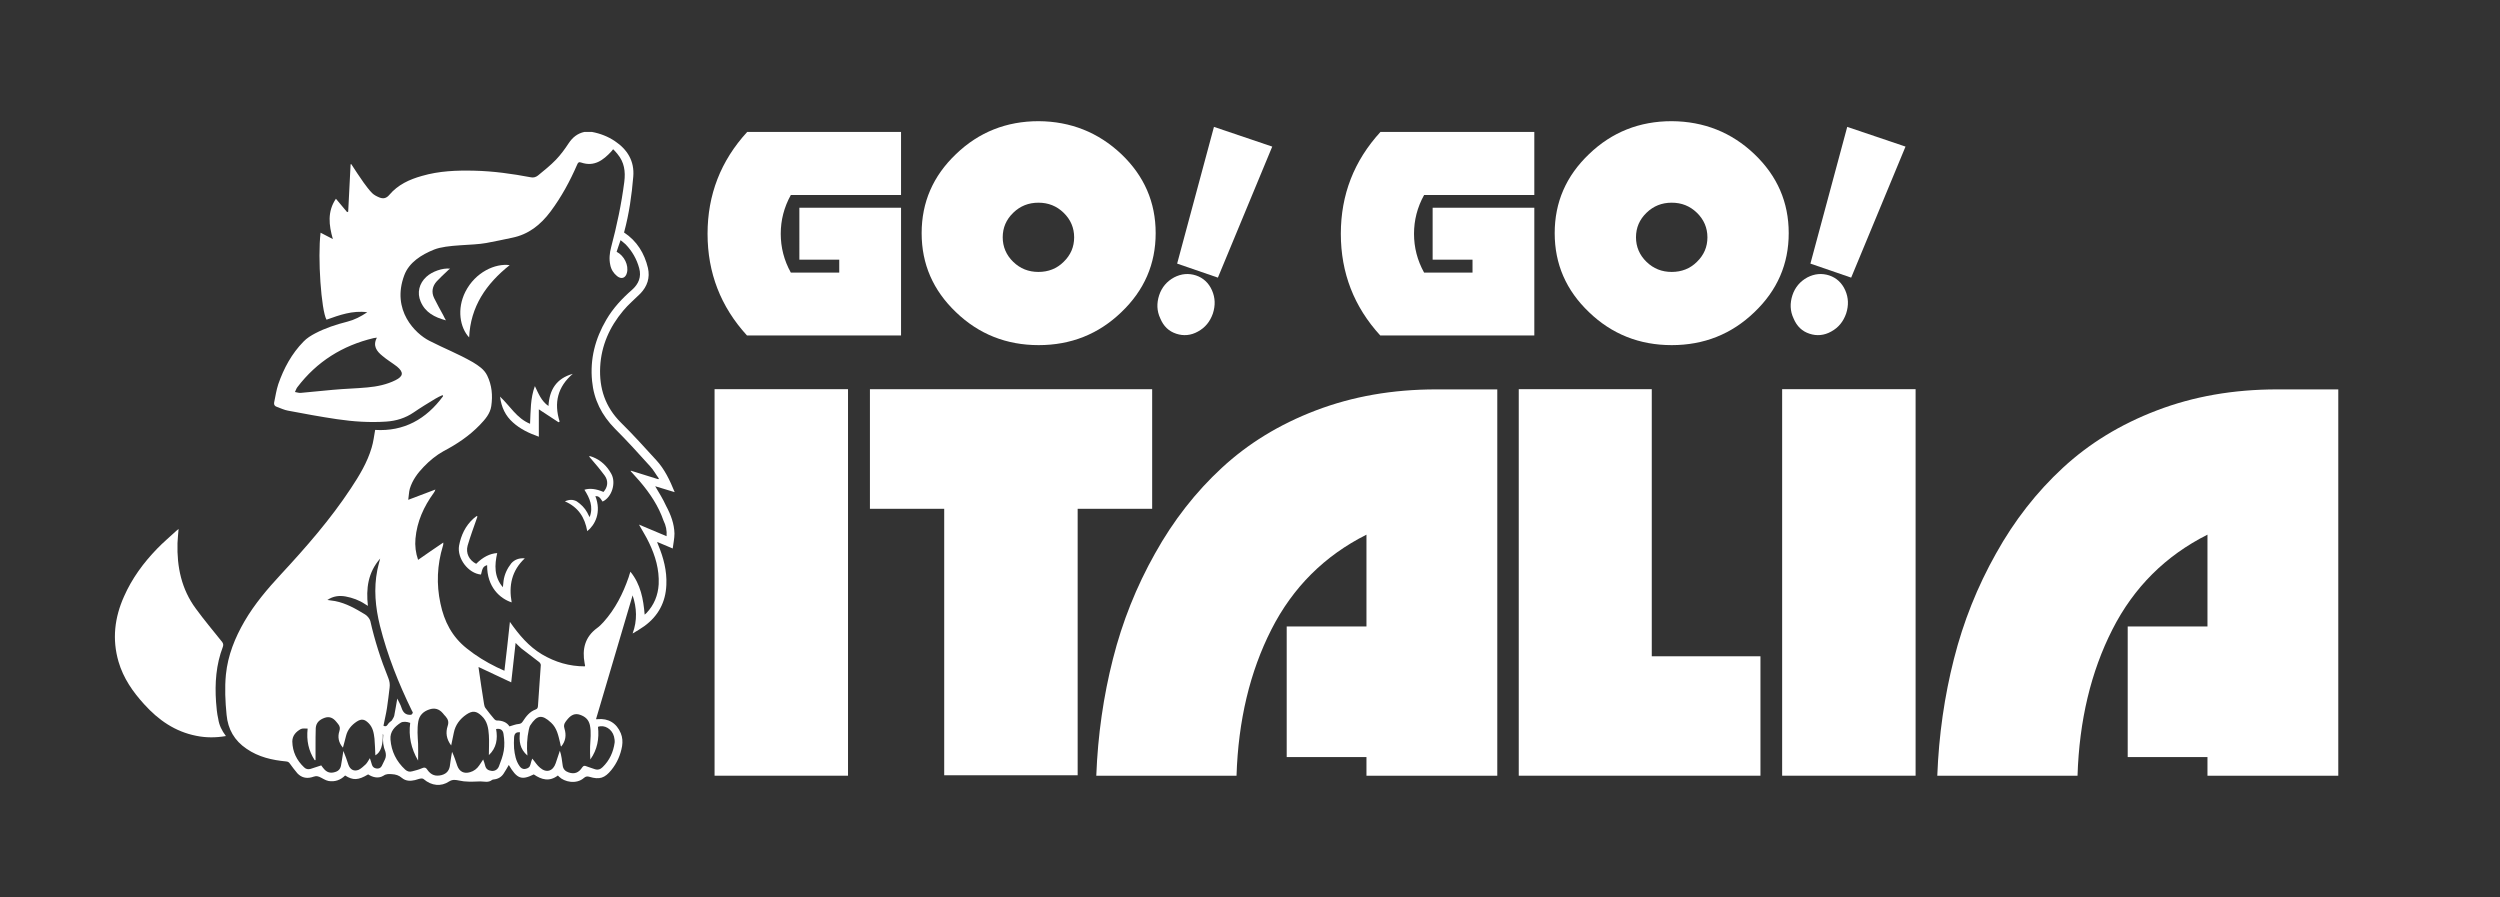 <svg xmlns="http://www.w3.org/2000/svg" xmlns:xlink="http://www.w3.org/1999/xlink" id="&#x30EC;&#x30A4;&#x30E4;&#x30FC;_1" x="0px" y="0px" viewBox="0 0 1140.9 409.4" style="enable-background:new 0 0 1140.9 409.4;" xml:space="preserve"><rect x="0" y="0" width="1140.9" height="409.4" fill="#333333" stroke="none"/><style type="text/css">	.st0{fill:#FFFFFF;}</style><g>	<path class="st0" d="M299,221.9c2.9,0.9,5.8,1.8,8.9,2.7c-2.2-5.4-4.6-10.5-8.4-14.6c-5.3-5.8-10.6-11.7-16.2-17.2  c-7.1-7.1-9.9-15.6-9.4-25.4c0.5-9.7,4.3-18.2,10.5-25.6c2.3-2.8,5.2-5.2,7.8-7.8c3.2-3.3,4.5-7.2,3.5-11.7  c-1.6-6.7-5-12.3-10.9-16.2c0-0.1,0-0.3,0.1-0.4c2.2-8.2,3.4-16.6,4.1-25.1c0.6-7.1-2.7-12.4-8.4-16.2c-3.1-2.1-6.7-3.5-10.5-4.2  c-1.1,0-2.3,0-3.4,0c-3.2,0.7-5.4,2.5-7.2,5.2c-1.7,2.6-3.6,5.2-5.8,7.5c-2.5,2.6-5.4,4.9-8.2,7.2c-0.9,0.7-2,1.1-3.3,0.8  c-8.5-1.6-17-2.8-25.7-3c-8.1-0.2-16.1,0.1-24,2.4c-5.7,1.6-10.9,4-14.8,8.6c-1.4,1.7-2.9,1.9-4.6,1.2c-1.2-0.5-2.4-1.1-3.3-2  c-1.4-1.4-2.6-3.1-3.8-4.7c-2-2.8-3.8-5.6-5.7-8.5c-0.1,0-0.2,0.1-0.3,0.1c-0.4,7.2-0.7,14.4-1.1,21.6c-0.2,0.1-0.3,0.1-0.5,0.2  c-1.7-2-3.4-4-5.1-6.1c-4,5.9-3.2,12.1-1.4,18.4c-1.9-1-3.7-1.9-5.6-2.9c-1.4,11.4,0.3,35.4,2.7,39.7c5.9-2.1,11.8-4.3,18.6-3.4  c-3,2-5.9,3.5-9.1,4.3c-5.1,1.3-10,2.9-14.6,5.3c-1.9,1-3.9,2.2-5.4,3.8c-5.4,5.5-9,12.2-11.5,19.4c-0.9,2.7-1.3,5.6-1.9,8.4  c-0.2,1,0.3,1.7,1.3,2c1.7,0.6,3.3,1.4,5,1.7c7.4,1.4,14.9,2.8,22.4,3.9c7.4,1.1,14.9,1.6,22.4,1.1c4.6-0.3,8.8-1.6,12.6-4.2  c3.2-2.2,6.5-4.2,9.8-6.2c1.1-0.7,2.3-1.2,3.4-1.7c0.1,0.2,0.1,0.3,0.2,0.5c-7.7,10.5-17.9,16.2-31,15.4c-0.5,2.8-0.8,5.5-1.6,8.1  c-2,6.8-5.6,12.7-9.5,18.6c-9.3,14.1-20.4,26.8-31.8,39.1c-6.2,6.7-12.1,13.6-16.7,21.5c-4.4,7.6-7.6,15.5-8.5,24.3  c-0.6,6.2-0.3,12.3,0.3,18.4c0.6,6.6,3.6,11.8,9.1,15.5c5.5,3.8,11.7,5.2,18.2,5.8c0.8,0.1,1.2,0.4,1.6,1c1.1,1.5,2.2,3,3.4,4.4  c1.8,1.9,4,2.5,6.6,1.8c0.6-0.2,1.2-0.4,1.9-0.5c0.5,0,1,0.1,1.5,0.3c1.4,0.6,2.7,1.6,4.2,1.9c2.9,0.5,5.5-0.4,7.6-2.5  c3.6,2.3,6,2.2,10.5-0.5c2.2,1.4,4.7,2,7,0.6c1.3-0.9,2.5-0.8,3.9-0.7c1.7,0.1,3.1,0.5,4.5,1.7c1.8,1.5,3.9,1.5,6,1  c0.9-0.2,1.7-0.6,2.6-0.7c0.5-0.1,1.1,0,1.4,0.3c3.5,3,7.9,3.5,11.6,1c1.6-1,3-0.7,4.5-0.4c1.4,0.3,2.9,0.5,4.3,0.5  c1.8,0.1,3.6-0.1,5.4-0.1c1.8,0,3.7,0.7,5.4-0.7c0.2-0.1,0.5-0.2,0.8-0.2c1.9-0.2,3.4-1.1,4.4-2.6c0.9-1.3,1.6-2.7,2.4-4  c3.7,6.3,5.8,7.1,11.4,4.3c3.6,2.5,7.2,3.4,11,0.5c0.2,0.2,0.4,0.4,0.6,0.6c2.3,2.3,7.8,3.6,11.3,0.5c0.8-0.7,1.5-0.8,2.5-0.5  c4.6,1.4,7,0.6,10-3.1c2.6-3.2,4.2-6.9,4.9-10.9c0.3-2,0.2-4-0.6-5.9c-1.9-4.6-5.7-6.9-10.6-6.4c-0.3,0-0.6,0-0.7,0  c5.6-18.9,11.2-37.8,16.7-56.5c1.9,5.6,2.2,11.5,0,17.4c1.9-1.1,3.7-2.2,5.4-3.4c6.3-4.6,9.7-10.9,10-18.8  c0.3-6.4-1.3-12.4-3.7-18.2c-0.2-0.4-0.3-0.7-0.5-1.4c2.4,1,4.6,1.9,7.1,3c0.3-2.4,0.8-4.6,0.8-6.8c-0.1-4.5-1.7-8.7-3.8-12.6  C302.5,227.6,300.7,224.8,299,221.9z M180.5,173.5c-4,2-8.4,2.9-12.8,3.3c-5.3,0.5-10.5,0.6-15.8,1.1c-4.9,0.4-9.8,1-14.7,1.4  c-0.8,0.1-1.7-0.3-2.6-0.4c0.4-0.7,0.6-1.6,1.1-2.2c8.9-11.7,20.6-19,34.8-22.4c0.4-0.1,0.8-0.1,1.5-0.2c-2,3.7-0.1,6.2,2.5,8.3  c2.1,1.8,4.5,3.2,6.7,4.9C184.3,169.9,184.1,171.7,180.5,173.5z M175.7,346.5c-0.5,1.1-1,2.1-1.5,3.1c-0.5,0.9-1.4,1.3-2.5,1.1  c-1-0.2-1.7-0.7-2-1.8c-0.2-0.9-0.6-1.8-0.9-2.9c-0.7,1.1-1.2,2.1-1.9,2.8c-1,0.9-2,1.9-3.2,2.5c-2.2,0.9-3.9-0.1-4.7-2.3  c-0.7-2.1-1.4-4.2-2.3-6.3c-0.2,1.3-0.4,2.5-0.6,3.8c-0.1,0.8-0.3,1.6-0.4,2.4c-0.2,1.7-1,2.9-2.7,3.4c-1.8,0.6-3.4,0.4-4.8-1  c-0.6-0.6-1.1-1.3-1.6-2c-1.7,0.6-3.3,1.1-4.9,1.6c-1.1,0.3-2.1,0.1-2.9-0.7c-3.4-3.2-5.3-7.1-5.4-11.8c0-2.7,1.7-4.5,3.9-5.7  c0.8-0.4,2-0.2,3.1-0.2c-0.6,5.4,0.4,10.1,3.2,14.4c0.1,0,0.3,0,0.4,0c0-2.1,0-4.3,0-6.4c0-2.8,0-5.5,0.1-8.3  c0.2-2.5,1.8-3.8,4-4.6c2.2-0.8,3.9,0,5.3,1.7c0.3,0.4,0.6,0.7,0.9,1.1c0.8,1,1,1.9,0.6,3.2c-0.9,2.7-0.4,5.3,1.6,7.6  c0.5-1.9,1-3.6,1.4-5.3c0.7-2.9,2.5-5,4.9-6.6c2.2-1.4,3.6-1.1,5.4,0.7c2,2,2.4,4.5,2.7,7.1c0.2,2.5,0.3,5.1,0.4,7.6  c2.5-1.4,3.5-4.6,3.4-9.8c0.1,0.3,0.3,0.5,0.2,0.8c-0.3,2.6,0,5,1,7.4C176.2,344.3,176.2,345.4,175.7,346.5z M176.9,330.7  c-0.5,0.8-1.1,0.9-1.9,0.5c0.5-2.7,1.2-5.4,1.6-8.1c0.5-3.1,0.8-6.2,1.2-9.3c0.2-1.5,0-2.9-0.6-4.4c-3.4-8.4-6.2-17.1-8.2-26  c-0.3-1.1-1.4-2.4-2.4-3c-4.3-2.6-8.6-5.1-13.7-6.1c-1.1-0.2-2.2-0.3-3.5-0.5c2.7-1.8,5.4-2.1,8.3-1.6c3.2,0.6,6.2,1.7,8.9,3.5  c0.4,0.2,0.7,0.4,1.3,0.8c-0.9-7.9,0-15.2,5.6-21.6c-0.5,2-1,3.6-1.3,5.2c-1.7,8.6-0.9,17,1.2,25.5c3.4,13.5,8.5,26.3,14.6,38.8  c0.2,0.3,0.4,0.7,0.4,0.9c-0.1,0.3-0.4,0.6-0.7,0.9c0,0-0.2-0.1-0.2,0c-2.4,0.2-3.6-1.1-4.3-3.3c-0.4-1.3-1.2-2.6-1.9-4.1  c-0.5,2.8-0.9,5.4-1.4,7.9c-0.2,0.7-0.7,1.4-1.1,2.1C178,329.4,177.3,330,176.9,330.7z M229.9,342.6c-0.4,2.4-1.3,4.8-2.2,7.1  c-0.5,1.3-1.7,2.3-3.4,2.1c-1.5-0.2-2.5-0.8-2.9-2.4c-0.2-0.9-0.5-1.7-0.9-2.8c-0.7,1-1.2,1.9-1.8,2.7c-1,1.5-2.4,2.6-4.2,3.1  c-2.7,0.8-4.8-0.2-5.8-2.9c-0.7-2.1-1.4-4.3-2.4-6.4c-0.3,1.9-0.7,3.8-0.9,5.7c-0.2,2.5-1.3,4.2-3.8,4.9c-2.7,0.7-4.8,0.1-6.5-2.3  c-0.8-1.3-1.5-1.3-2.8-0.7c-1.3,0.6-2.8,0.9-4.2,1.3c-1.3,0.4-2.3,0-3.2-0.8c-4-3.7-6.3-8.3-6.7-13.7c-0.3-3.6,1.9-5.9,4.7-7.7  c1-0.6,2.8-0.5,4.3,0.1c-0.8,6,0.4,11.7,3.6,17.2c0-2.8,0.1-5.2,0-7.7c-0.2-3.4-0.5-6.8,0.1-10.2c0.5-2.8,2.3-4.5,4.9-5.4  c2.5-0.9,4.6-0.3,6.3,1.7c0.4,0.5,0.8,1,1.3,1.5c1.1,1.3,1.5,2.5,0.9,4.3c-1,3-0.6,6,1.6,8.9c0.4-2.1,0.8-3.9,1.2-5.8  c0.7-3.6,2.8-6.3,5.7-8.3c2.8-1.9,4.6-1.7,7,0.6c2.6,2.4,3.1,5.6,3.3,8.8c0.2,3,0,6,0,9.1c3.5-3.3,4.1-7.4,3.3-11.9  c1.9-0.4,3.2,0.4,3.4,2.4C230.2,337.6,230.3,340.2,229.9,342.6z M226.7,328.8c-0.4,0-0.8-0.3-1.1-0.6c-1.4-1.6-2.7-3.3-4-5  c-0.4-0.5-0.6-1.2-0.7-1.9c-0.9-5.5-1.7-11-2.5-16.6c0-0.1,0-0.3,0-0.3c4.9,2.3,9.8,4.6,14.9,7c0.7-6.3,1.3-12.1,2-18  c0.9,0.9,1.7,1.7,2.6,2.5c2.7,2.1,5.4,4.1,8.1,6.2c0.4,0.3,0.8,0.9,0.8,1.4c-0.4,6.3-0.9,12.5-1.3,18.8c-0.1,0.8-0.3,1.2-1.1,1.5  c-2.7,1-4.3,3.1-5.8,5.4c-0.5,0.8-1,1.1-1.9,1.2c-1.4,0.1-2.7,0.7-4.2,1.1C231.3,329.6,229.2,328.8,226.7,328.8z M272.9,331.7  c3-1.1,6.4,1,7.3,4.4c0.2,0.9,0.4,1.9,0.3,2.8c-0.6,4.3-2.3,8.1-5.5,11.2c-1,1-2.2,1.4-3.6,0.9c-1.3-0.5-2.6-0.8-3.8-1.3  c-0.9-0.4-1.3-0.3-1.9,0.5c-1.6,2.5-3.6,3.2-6.2,2.3c-1.5-0.5-2.5-1.5-2.7-3.1c-0.1-1.2-0.4-2.3-0.5-3.5c-0.2-1.1-0.4-2.2-0.8-3.3  c-0.6,1.9-1.3,3.8-1.9,5.7c-1.2,3.6-4.2,4.6-7.1,2.1c-1.4-1.1-2.3-2.7-3.6-4.2c-0.3,0.8-0.6,1.7-0.8,2.6c-0.3,1.3-1.1,1.9-2.4,2.1  c-1.2,0.2-2-0.4-2.6-1.3c-1.7-2.4-2.2-5.2-2.5-8.1c-0.1-1.6-0.1-3.3,0-4.9c0.1-1.9,1-2.6,2.7-2.4c-0.5,4-0.1,7.6,3.4,10.6  c-0.4-4.1-0.2-8,0.6-11.7c0.2-0.7,0.3-1.5,0.7-2.1c3.1-4.7,5.3-5.1,9.5-1.2c2.7,2.5,3.3,5.9,4.1,9.2c0.1,0.5,0.2,0.9,0.3,1.4  c0,0.1,0.1,0.1,0.2,0.3c2.1-2.5,2.4-5.3,1.5-8.2c-0.4-1.3-0.2-2.1,0.5-3.1c0.4-0.5,0.7-1,1.1-1.4c1.5-1.7,3.2-2.6,5.5-1.8  c2.3,0.8,3.9,2.1,4.5,4.7c0.7,3.3,0.2,6.6,0.1,9.8c-0.1,2,0,4,0.1,5.9C272.6,342.1,273.5,337.1,272.9,331.7z M304.2,244.7  c-4.3-1.8-8.4-3.5-12.6-5.3c1.6,2.9,3.3,5.5,4.6,8.3c2.9,6,4.7,12.2,4.4,18.9c-0.3,5.1-2.1,9.5-5.6,13.2c-0.2,0.2-0.4,0.4-0.8,0.7  c-0.6-7.1-1.8-13.8-6.5-19.6c-0.3,0.9-0.6,1.7-0.8,2.5c-2.6,7.5-6.1,14.5-11.5,20.5c-0.9,1-1.9,2-2.9,2.7  c-5.6,4.1-6.9,9.7-5.7,16.1c0.1,0.3,0.1,0.7,0.2,1c0,0.1,0,0.2-0.1,0.4c-7.1,0-13.5-1.9-19.6-5.5c-6-3.6-10.4-8.8-14.6-14.8  c-0.8,7.6-1.6,14.8-2.5,22.3c-1.3-0.6-2.4-1.1-3.5-1.6c-4.9-2.4-9.5-5.2-13.7-8.6c-6.7-5.3-10.3-12.3-12-20.5  c-1.9-8.8-1.5-17.6,1.1-26.2c0.1-0.3,0.2-0.7,0.2-1c0-0.1,0-0.3,0-0.6c-3.9,2.6-7.6,5.2-11.5,7.9c-1.1-3.2-1.5-6.4-1.2-9.7  c0.7-7.8,3.8-14.6,8.3-20.8c0.3-0.4,0.6-0.9,0.8-1.6c-4,1.5-7.9,3-12.4,4.7c0.3-1.9,0.3-3.5,0.7-5c1.2-4,3.6-7.2,6.4-10.1  c2.7-2.8,5.6-5.2,9-7.1c6.1-3.2,11.8-7,16.6-12c2.4-2.5,4.7-5.1,5.2-8.6c0.7-4.8,0.3-9.5-1.9-14c-1.4-2.8-3.9-4.4-6.5-6  c-7-4-12.7-6.1-19.9-9.8c-6.3-3.2-17.4-13.9-11.4-29.9c2.2-5.9,7.9-9.4,13.6-11.7c6-2.4,17.4-1.8,23.8-3c4-0.7,7.9-1.6,11.8-2.4  c7.5-1.5,13-5.9,17.5-11.9c5-6.7,8.9-13.9,12.2-21.5c0.4-1,0.8-1.3,1.9-0.9c5.9,2,10-1.1,13.7-5.1c0.2-0.3,0.4-0.5,0.8-1  c0.7,0.7,1.4,1.4,2,2.2c3.1,3.7,3.7,7.9,3.1,12.7c-1.3,10.1-3.4,20-6,29.8c-0.7,2.6-1,5.4-0.4,8.1c0.4,2.1,1.5,3.8,3.1,5.1  c2,1.6,3.9,0.9,4.5-1.5c0.9-3.4-1.2-7.8-4.7-9.6c0.6-1.7,1.1-3.4,1.8-5.3c0.8,0.7,1.6,1.2,2.3,1.9c3,3.1,5.1,6.8,6.2,10.9  c1.1,4-0.3,7.2-3.2,9.8c-4.6,4-8.7,8.4-11.8,13.7c-5.1,8.7-7.5,17.9-6.5,28c0.8,8.5,4.4,15.6,10.4,21.7c5.5,5.5,10.8,11.3,16,17.1  c1.6,1.7,2.7,3.8,4.1,5.7c-0.1,0.1-0.2,0.2-0.3,0.3c-4.2-1.3-8.3-2.6-12.5-3.9c0,0.1-0.1,0.1-0.1,0.2c1.4,1.6,2.8,3.1,4.2,4.7  c4.6,5.4,8.5,11.2,10.8,17.9C303.9,239.8,304.4,242.1,304.2,244.7z"></path>	<path class="st0" d="M98.6,320.4c-0.6-8.6,0-17.1,3.1-25.2c0.3-0.9,0.2-1.5-0.3-2.2c-4-5-8.2-10-12-15.2  c-6.6-8.9-8.7-19.1-8.4-29.9c0.1-2.1,0.3-4.3,0.5-6.5c-0.4,0.3-0.8,0.6-1.1,0.9c-2.9,2.7-6,5.3-8.7,8.1  c-6.2,6.4-11.5,13.6-15.1,21.8c-4.3,9.6-5.5,19.5-2.5,29.8c2.2,7.5,6.5,13.7,11.7,19.4c6.5,7.2,14.1,12.5,23.8,14.4  c4.4,0.9,8.9,0.9,13.5,0.1c-1.9-2.5-3.1-5-3.5-7.8C99,325.5,98.8,323,98.6,320.4z"></path>	<path class="st0" d="M229.8,265.1c-0.1,0.9-0.2,1.8-0.3,2.9c-4.1-4.8-3.8-10.2-2.6-15.6c-3.3,0.2-6.5,1.8-9.6,4.9  c-3.3-1.7-4.8-4.9-3.9-8.3c0.6-2.1,1.3-4.1,2-6.2c0.8-2.4,1.7-4.7,2.5-7.1c-0.1-0.1-0.2-0.1-0.4-0.2c-0.5,0.4-1,0.8-1.5,1.2  c-3.6,3.3-5.6,7.5-6.5,12.3c-1,5.8,4.2,12.7,10,13.2c0.7-3.2,1.1-3.7,2.8-4.3c-0.1,10,5.9,15.3,11.2,17c-1.4-7.6,0-14.5,6-20.1  c-2.7-0.2-4.7,0.6-6.2,2.3C231.5,259.4,230.2,262.1,229.8,265.1z"></path>	<path class="st0" d="M268,233.9c0.3,0.6,0.6,1.3,1.1,2.1c1.8-4.8,0-8.7-2.4-12.5c2.5-0.8,5.4-0.4,8.7,1c2-2.2,2.3-5,0.6-7.4  c-1-1.4-2.1-2.7-3.2-4.1c-1.3-1.6-2.6-3.1-3.9-4.6c0.1-0.1,0.1-0.2,0.2-0.3c0.5,0.2,1,0.3,1.5,0.5c3.7,1.5,6.4,4.1,8.3,7.5  c2.4,4.1,0.4,10.8-3.9,12.8c-1.4-2.2-1.9-2.5-3.3-2.5c2.9,7.5-0.2,13.2-3.7,16c-1.1-6.2-4-10.9-10.2-13.6c2-0.9,3.7-0.9,5.4,0  C265.1,230.1,266.8,231.7,268,233.9z"></path>	<path class="st0" d="M250.3,185.3c-3.3-2.3-4.6-5.8-6.2-9.1c-2.1,5.6-1.9,11.4-2.2,17.2c-6.1-2.5-9.1-8.1-13.7-12.4  c0.6,4.9,2.5,8.8,5.9,11.8c3.3,3,7.3,4.9,11.8,6.5c0-4.4,0-8.6,0-12.5c3,2,6,3.9,9,5.9c0.2-0.1,0.3-0.2,0.5-0.3  c-2.7-8.6-0.9-15.9,6-21.8C253.9,172.7,250.7,177.9,250.3,185.3z"></path>	<path class="st0" d="M232.6,121c-6.5-0.9-15.6,3.1-20.2,12.1c-4,7.9-2.5,16.4,1.7,20.9C214.7,139.9,221.9,129.5,232.6,121z"></path>	<path class="st0" d="M194.6,126.3c-3.3,3-4.4,7.3-2.6,11.4c2.1,4.9,6.3,7.1,11.5,8.5c-0.5-0.9-0.9-1.6-1.2-2.3  c-1.4-2.6-2.9-5.2-4.2-7.9c-1.3-2.7-0.8-5.4,1.2-7.6c1.5-1.6,3.1-3.1,4.7-4.6c0.4-0.4,0.8-0.8,1.4-1.2  C202,122.2,197.2,123.9,194.6,126.3z"></path></g><g>	<g>		<path class="st0" d="M387,354h-60.9V177.6H387V354z"></path>		<path class="st0" d="M525.7,232.2h-33.9v121.6h-60.9V232.2H397v-54.6h128.8V232.2z"></path>		<path class="st0" d="M683.2,354h-59.6v-8.5h-36.4v-59.6h36.4V244c-19.1,9.6-33.6,24-43.4,43.3c-9.8,19.3-15.1,41.5-15.9,66.7h-64   c0.7-18.6,3.3-36.4,7.6-53.3c4.3-17,10.7-33,19.2-48.1c8.4-15.1,18.6-28.1,30.5-39.1c11.9-11,26.1-19.8,42.9-26.2s35-9.6,54.9-9.6   h27.9V354z"></path>		<path class="st0" d="M803.4,354H693.1V177.6h60.7v121.9h49.6V354z"></path>		<path class="st0" d="M874.2,354h-60.9V177.6h60.9V354z"></path>		<path class="st0" d="M1067,354h-59.6v-8.5H971v-59.6h36.4V244c-19.1,9.6-33.6,24-43.4,43.3c-9.8,19.3-15.1,41.5-15.9,66.7h-64   c0.7-18.6,3.3-36.4,7.6-53.3c4.3-17,10.7-33,19.2-48.1c8.4-15.1,18.6-28.1,30.5-39.1c11.9-11,26.1-19.8,42.9-26.2   c16.7-6.4,35-9.6,54.9-9.6h27.9V354z"></path>	</g>	<g>		<g>			<path class="st0" d="M411.2,153.1h-70.3c-12-13.1-18-28.6-18-46.4c0-17.8,6-33.3,18.1-46.5h70.2v28.8h-50.3    c-3.1,5.6-4.6,11.5-4.6,17.7c0,6.2,1.5,12.1,4.6,17.7H383v-5.9h-18.2V94.8h46.4V153.1z"></path>			<path class="st0" d="M511.7,70.3c10.5,10,15.7,22,15.7,36.1c0,14.1-5.2,26.1-15.7,36.1c-10.4,10-23,15-37.7,15    c-14.7,0-27.3-5-37.7-15c-10.5-10-15.7-22-15.7-36.1c0-14.1,5.2-26.1,15.7-36.1c10.4-10,23-15,37.7-15    C488.6,55.4,501.2,60.4,511.7,70.3z M485.4,119.5c3.2-3.1,4.8-6.8,4.8-11.2c0-4.3-1.6-8.1-4.8-11.2s-7-4.6-11.5-4.6    c-4.5,0-8.3,1.5-11.5,4.6s-4.8,6.8-4.8,11.2c0,4.3,1.6,8.1,4.8,11.2c3.2,3.1,7,4.6,11.5,4.6C478.4,124.1,482.3,122.6,485.4,119.5    z"></path>		</g>		<polygon class="st0" points="580.6,66.9 554,57.9 537.2,120.3 555.8,126.7   "></polygon>		<path class="st0" d="M536.8,152.3c3.3,1.1,6.7,0.8,9.9-1c3.3-1.8,5.5-4.5,6.8-8.2c1.2-3.7,1.1-7.2-0.4-10.6   c-1.5-3.4-4-5.7-7.3-6.8c-3.4-1.1-6.7-0.8-10,0.9c-3.3,1.8-5.6,4.5-6.8,8.1c-1.2,3.7-1.1,7.2,0.5,10.6   C531,148.9,533.4,151.2,536.8,152.3z"></path>		<g>			<path class="st0" d="M700.2,153.1h-70.3c-12-13.1-18-28.6-18-46.4c0-17.8,6-33.3,18.1-46.5h70.2v28.8h-50.3    c-3.1,5.6-4.6,11.5-4.6,17.7c0,6.2,1.5,12.1,4.6,17.7h22.1v-5.9h-18.2V94.8h46.4V153.1z"></path>			<path class="st0" d="M800.6,70.3c10.5,10,15.7,22,15.7,36.1c0,14.1-5.2,26.1-15.7,36.1c-10.4,10-23,15-37.7,15    c-14.7,0-27.3-5-37.7-15c-10.5-10-15.7-22-15.7-36.1c0-14.1,5.2-26.1,15.7-36.1c10.4-10,23-15,37.7-15    C777.6,55.4,790.2,60.4,800.6,70.3z M774.4,119.5c3.2-3.1,4.8-6.8,4.8-11.2c0-4.3-1.6-8.1-4.8-11.2s-7-4.6-11.5-4.6    c-4.5,0-8.3,1.5-11.5,4.6s-4.8,6.8-4.8,11.2c0,4.3,1.6,8.1,4.8,11.2c3.2,3.1,7,4.6,11.5,4.6C767.4,124.1,771.3,122.6,774.4,119.5    z"></path>		</g>		<polygon class="st0" points="869.6,66.9 843,57.9 826.2,120.3 844.8,126.7   "></polygon>		<path class="st0" d="M825.8,152.3c3.3,1.1,6.7,0.8,9.9-1c3.3-1.8,5.5-4.5,6.8-8.2c1.2-3.7,1.1-7.2-0.4-10.6   c-1.5-3.4-4-5.7-7.3-6.8c-3.4-1.1-6.7-0.8-10,0.9c-3.3,1.8-5.6,4.5-6.8,8.1c-1.2,3.7-1.1,7.2,0.5,10.6   C820,148.9,822.4,151.2,825.8,152.3z"></path>	</g></g></svg>